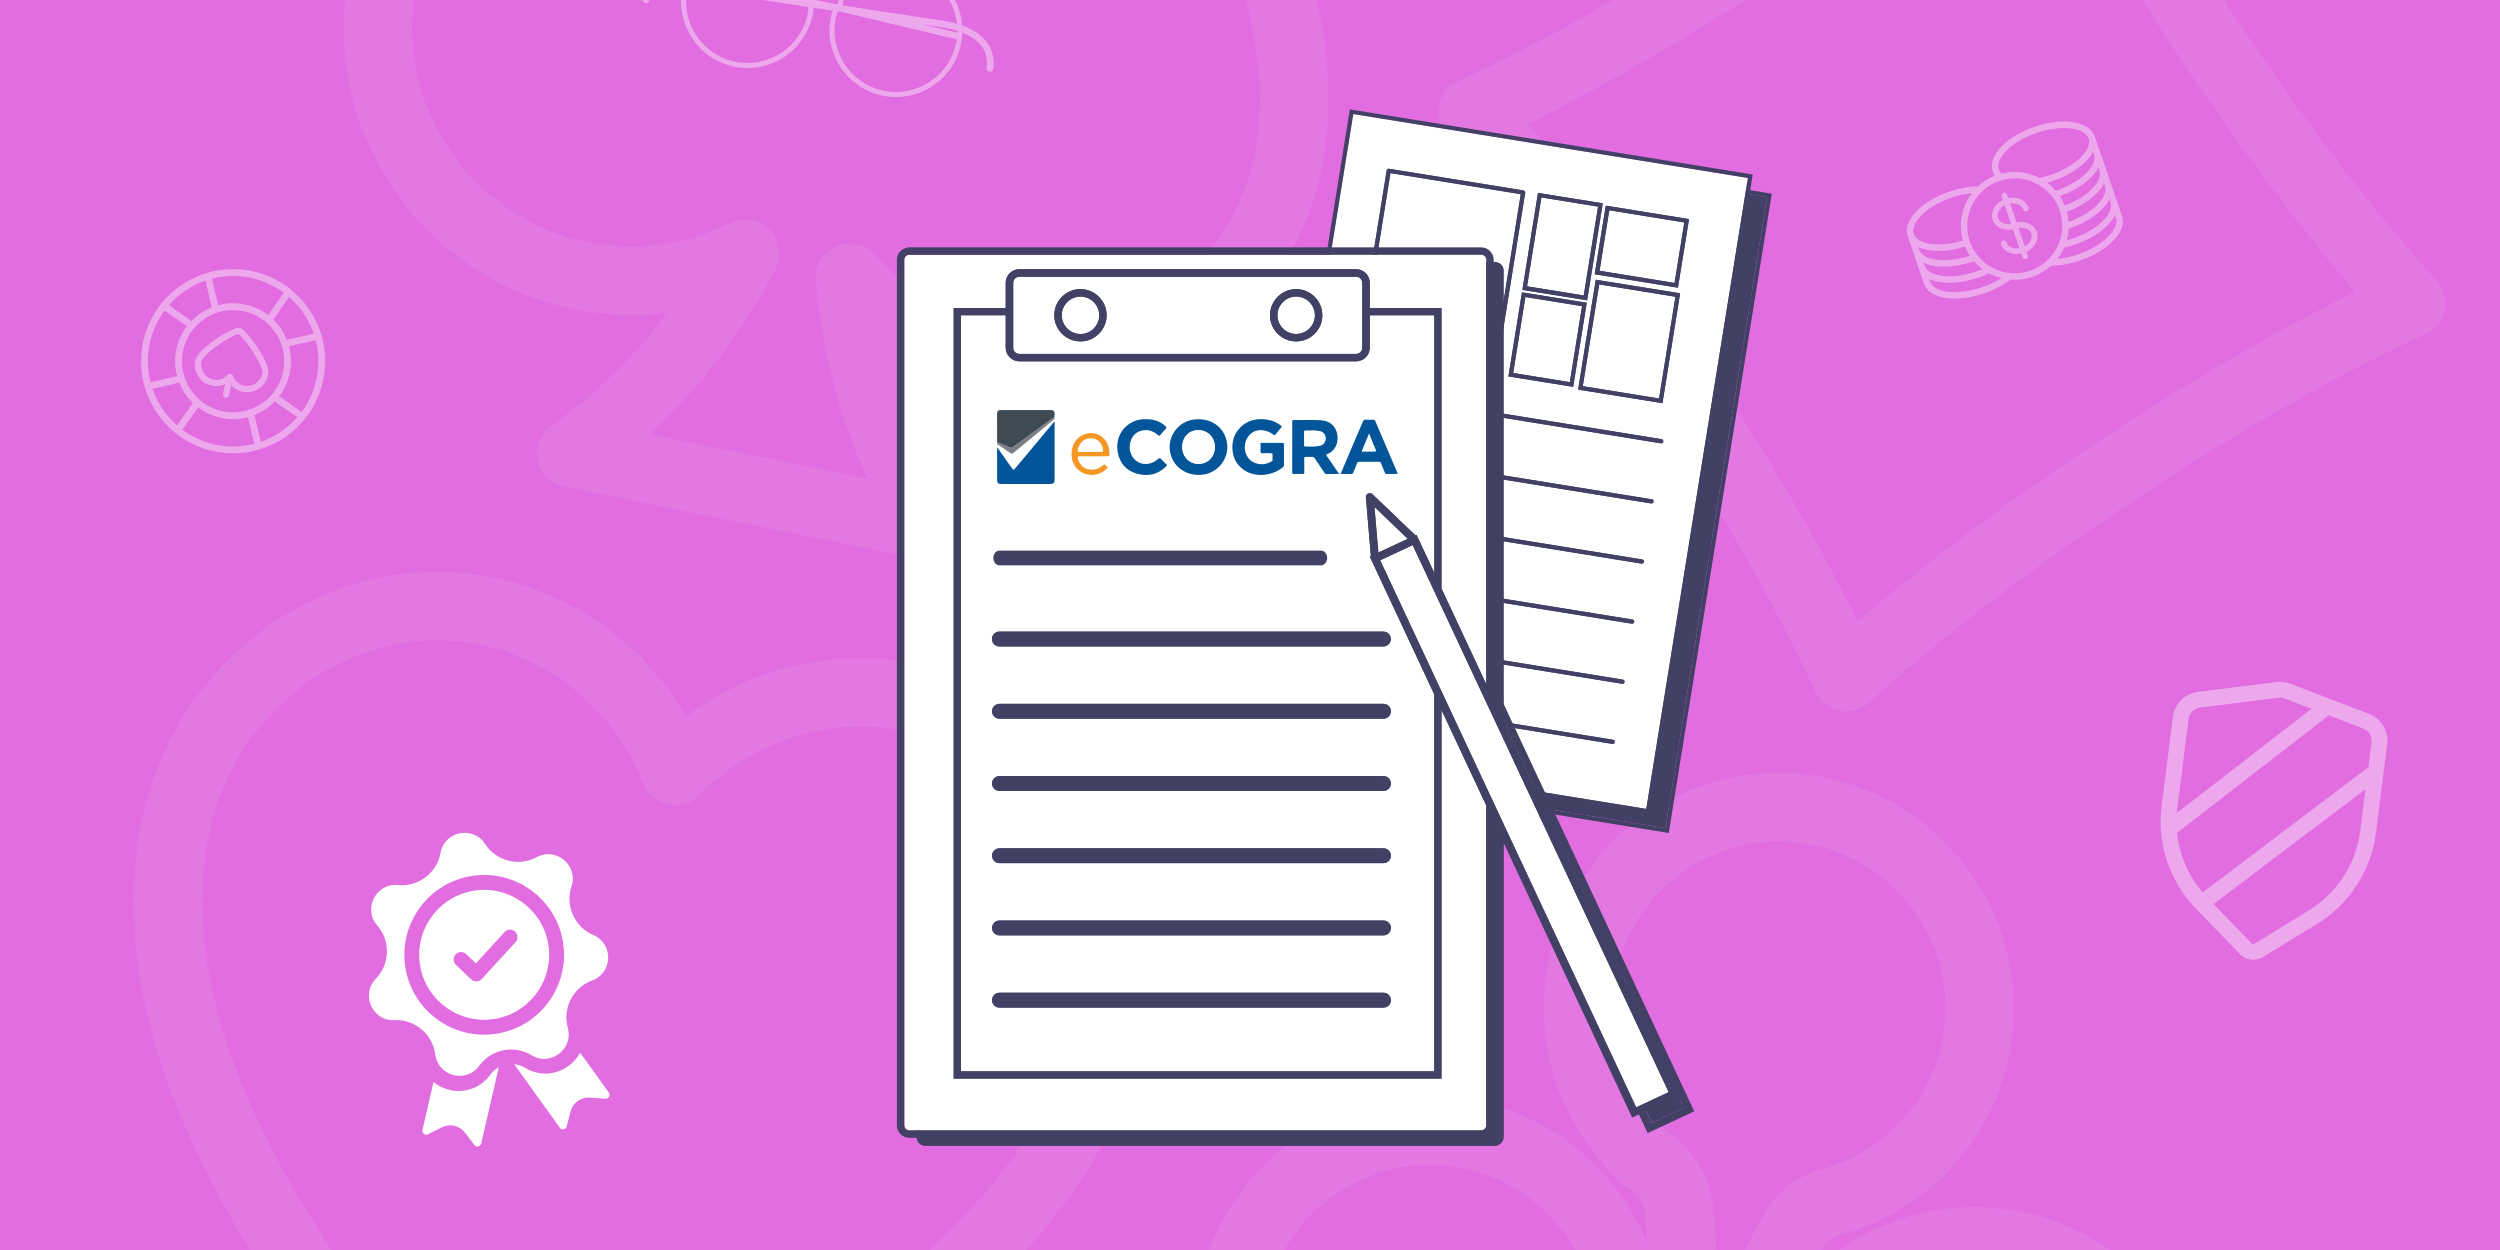 <?xml version="1.0" encoding="UTF-8"?> <svg xmlns="http://www.w3.org/2000/svg" width="800" height="400" viewBox="0 0 800 400" fill="none"><rect x="0" y="0" width="800" height="400" fill="#333333" stroke="none"/><g clip-path="url(#clip0_1206_398)"><rect width="800" height="400" fill="#E16DE1"></rect><path d="M651.192 388.739C625.052 381.856 597.446 389.551 578.663 408.42C580.188 405.339 581.812 402.308 583.531 399.328C584.714 397.277 586.757 395.765 589.285 395.068C618.125 387.106 639.514 362.832 643.778 333.226C649.224 295.416 624.413 258.664 587.294 249.555C567.174 244.616 546.485 247.993 529.029 259.056C511.566 270.125 499.684 287.376 495.571 307.634C489.902 335.552 500.303 363.893 522.713 381.597C524.715 383.179 525.975 385.322 526.26 387.632C526.685 391.069 527 394.518 527.204 397.971C517.266 373.272 494.839 355.413 468.095 351.562C430.283 346.116 393.531 370.929 384.423 408.047C379.488 428.164 382.862 448.857 393.926 466.311C404.994 483.775 422.246 495.657 442.502 499.77C467.571 504.859 493.021 496.974 510.768 479.063C498.859 503.128 480.988 524.146 458.862 539.758C455.292 542.277 453.561 546.678 454.46 550.955C455.36 555.232 458.713 558.565 462.996 559.434L480.138 562.915L557.673 578.658L574.815 582.138C579.097 583.008 583.486 581.247 585.982 577.659C588.477 574.071 588.6 569.345 586.295 565.632C572.01 542.628 563.753 516.303 562.171 489.5C571.527 512.914 591.888 530.101 616.957 535.191C637.213 539.304 657.732 535.091 674.735 523.327C691.73 511.569 702.907 493.832 706.207 473.383C712.299 435.652 688.132 398.471 651.192 388.739ZM517.028 311.992C519.944 297.63 528.369 285.4 540.75 277.553C552.495 270.108 566.313 267.576 579.896 270.334C580.623 270.481 581.349 270.644 582.074 270.822C608.378 277.277 625.961 303.318 622.103 330.106C619.078 351.101 603.91 368.314 583.457 373.961C575.35 376.198 568.64 381.32 564.563 388.383C557.95 399.845 552.581 412.015 548.588 424.589C549.817 411.43 549.617 398.106 547.989 384.944C546.991 376.882 542.835 369.591 536.285 364.416C520.392 351.859 513.013 331.771 517.028 311.992ZM556.424 556.06L490.1 542.594C513.53 520.963 531.161 493.408 540.793 462.979C537.796 494.755 543.285 527.003 556.424 556.06ZM662.277 505.319C650.222 513.659 635.674 516.646 621.314 513.73C601.614 509.731 586.014 495.173 580.603 475.739C578.316 467.519 573.14 460.753 566.031 456.687C563.094 455.008 560.013 453.353 556.872 451.771C555.991 451.329 555.068 451.011 554.125 450.82C551.633 450.314 549.008 450.686 546.719 451.929C544.635 453.062 543.006 454.82 542.028 456.913C541.944 454.604 541.129 452.35 539.651 450.494C537.415 447.685 533.944 446.153 530.363 446.389C526.852 446.622 523.37 446.942 520.011 447.344C511.881 448.316 504.477 452.528 499.163 459.204C486.601 474.99 466.559 482.31 446.859 478.31C432.499 475.395 420.268 466.971 412.42 454.589C404.577 442.216 402.186 427.54 405.689 413.266C412.143 386.962 438.184 369.378 464.973 373.236C485.924 376.255 503.129 391.386 508.802 411.787C511.081 419.988 516.24 426.738 523.328 430.796C526.273 432.482 529.366 434.143 532.522 435.734C535.733 437.351 539.528 437.29 542.682 435.573C544.767 434.438 546.396 432.676 547.373 430.58C547.456 432.891 548.268 435.149 549.745 437.006C551.981 439.819 555.454 441.355 559.038 441.117C562.561 440.885 566.055 440.562 569.424 440.158C577.535 439.187 584.922 434.98 590.222 428.316C603.401 411.745 625.143 404.52 645.612 409.915C671.784 416.809 688.906 443.156 684.59 469.896C682.248 484.405 674.324 496.986 662.277 505.319Z" fill="white" fill-opacity="0.08"></path><path d="M293.601 212.37C267.736 207.118 241 213.371 219.611 229.192C206.086 206.282 183.907 190.097 158.04 184.845C106.743 174.43 56.177 209.45 45.322 262.913C35.94 309.119 52.546 362.654 94.68 422.029C125.4 465.321 158.279 495.185 159.664 496.435C161.147 497.773 162.934 498.654 164.823 499.038C166.711 499.421 168.7 499.307 170.587 498.652C172.349 498.042 214.272 483.366 259.444 455.483C321.398 417.242 357.569 374.423 366.95 328.217C377.806 274.754 344.901 222.786 293.601 212.37ZM169.569 475.66C146.596 453.373 49.371 353.017 66.781 267.27C75.233 225.64 114.218 198.292 153.685 206.305C177.107 211.061 196.626 227.686 205.897 250.778C207.269 254.196 210.269 256.696 213.879 257.429C217.49 258.162 221.226 257.03 223.823 254.418C241.366 236.77 265.823 229.073 289.246 233.829C328.712 241.843 353.944 282.23 345.491 323.86C328.081 409.607 199.412 464.099 169.569 475.66Z" fill="white" fill-opacity="0.08"></path><path d="M463.028 43.384C504.621 88.781 555.276 165.248 580.858 221.251C582.313 224.437 585.205 226.735 588.638 227.432C592.072 228.129 595.63 227.141 598.213 224.775C643.611 183.184 720.077 132.528 776.082 106.947C779.268 105.492 781.564 102.6 782.261 99.166C782.958 95.733 781.97 92.175 779.605 89.591C738.013 44.195 687.356 -32.273 661.776 -88.276C660.321 -91.462 657.429 -93.76 653.995 -94.457C650.562 -95.154 647.004 -94.166 644.42 -91.799C599.023 -50.208 522.556 0.447 466.552 26.029C463.366 27.483 461.07 30.376 460.372 33.809C459.675 37.243 460.662 40.802 463.028 43.384ZM648.192 -65.873C673.971 -13.712 715.7 49.28 753.678 93.362C701.515 119.143 638.523 160.872 594.442 198.848C568.663 146.688 526.933 83.696 488.956 39.613C541.117 13.832 604.109 -27.897 648.192 -65.873Z" fill="white" fill-opacity="0.08"></path><path d="M310.415 -162.78C307.522 -165.279 303.536 -166.089 299.898 -164.916C293.06 -162.711 132.197 -109.762 111.787 -9.241C101.728 40.299 133.989 88.814 183.701 98.907C193.711 100.94 203.768 101.317 213.61 100.072C203.194 113.882 190.66 126.1 176.534 136.116C172.973 138.641 171.253 143.04 172.155 147.31C173.057 151.581 176.411 154.907 180.688 155.775L295.948 179.178C300.225 180.046 304.611 178.291 307.107 174.711C309.605 171.131 309.735 166.409 307.441 162.695C298.406 148.07 291.657 132.045 287.445 115.381C295.784 120.106 304.881 123.511 314.518 125.467C364.23 135.561 412.855 103.469 422.914 53.929C443.325 -46.59 315.852 -158.083 310.415 -162.78ZM318.876 104.01C303.757 100.94 290.379 93.192 280.188 81.607C277.07 78.064 272.034 76.915 267.689 78.759C263.345 80.603 260.67 85.025 261.054 89.729C262.841 111.591 268.479 133.13 277.562 153.102L207.792 138.936C224.167 123.885 237.903 105.977 248.121 86.225C250.3 82.011 249.519 76.874 246.184 73.499C242.85 70.124 237.722 69.281 233.483 71.41C219.327 78.52 203.619 80.609 188.057 77.449C150.178 69.758 125.59 32.824 133.246 -4.883C142.424 -50.088 188.386 -85.31 225.327 -106.897C257.231 -125.541 288.15 -137.5 300.726 -142.028C310.54 -132.953 334.347 -109.883 356.454 -80.273C402.827 -18.157 406.522 24.623 401.456 49.575C393.8 87.28 356.754 111.7 318.876 104.01Z" fill="white" fill-opacity="0.08"></path><g clip-path="url(#clip1_1206_398)"><path d="M565.463 63.092L532.95 265.002L406.621 244.592L439.178 42.638L565.463 63.092Z" fill="#424065"></path><path d="M532.951 265.002L565.465 63.092L439.18 42.637L406.623 244.592L532.951 265.002ZM566.867 62.653L534.003 266.538L533.346 266.451L405.133 245.689L405.22 245.031L438.084 41.145L566.998 61.995L566.867 62.653Z" fill="#424065"></path><path d="M526.817 258.857L559.33 56.947L433.045 36.492L400.488 238.447L526.817 258.857ZM510.648 89.516L537.64 93.861L531.988 129.02L504.995 124.675L510.648 89.516ZM503.418 123.797L482.692 120.461L487.03 93.554L507.756 96.89L503.418 123.797ZM540.488 70.115L536.939 92.062L510.297 87.76L513.847 65.813L540.488 70.115ZM512.883 65.067L507.887 96.1L487.161 92.764L492.157 61.731L512.883 65.067ZM434.623 111.155L443.737 54.533C443.781 54.181 444.131 53.918 444.482 54.006L487.512 60.941C487.687 60.985 487.818 61.073 487.95 61.205C488.038 61.336 488.081 61.512 488.081 61.687L478.967 118.31C478.923 118.617 478.617 118.881 478.31 118.881C478.266 118.881 478.222 118.881 478.222 118.881L435.236 111.945C435.061 111.902 434.93 111.814 434.798 111.682C434.667 111.507 434.623 111.331 434.623 111.155ZM429.014 124.631C429.058 124.28 429.408 124.016 429.759 124.104L531.725 140.564C532.075 140.608 532.338 140.959 532.25 141.31C532.207 141.617 531.9 141.881 531.593 141.881C531.549 141.881 531.505 141.881 531.505 141.881L429.54 125.377C429.189 125.333 428.926 124.982 429.014 124.631ZM425.903 143.856C425.947 143.505 426.297 143.242 426.648 143.329L528.613 159.789C528.964 159.833 529.227 160.184 529.139 160.536C529.095 160.843 528.789 161.106 528.482 161.106C528.438 161.106 528.394 161.106 528.394 161.106L426.429 144.646C426.078 144.558 425.859 144.251 425.903 143.856ZM422.792 163.125C422.836 162.774 423.186 162.511 423.537 162.599L525.502 179.059C525.853 179.103 526.116 179.454 526.028 179.805C525.984 180.112 525.678 180.375 525.371 180.375C525.327 180.375 525.283 180.375 525.283 180.375L423.362 163.872C422.967 163.784 422.748 163.476 422.792 163.125ZM419.681 182.351C419.725 182 420.075 181.736 420.426 181.824L522.391 198.284C522.742 198.328 523.005 198.679 522.917 199.03C522.873 199.338 522.567 199.601 522.26 199.601C522.216 199.601 522.172 199.601 522.172 199.601L420.25 183.097C419.9 183.053 419.637 182.702 419.681 182.351ZM416.613 201.576C416.657 201.225 417.008 200.962 417.358 201.049L519.324 217.509C519.675 217.553 519.937 217.904 519.85 218.256C519.806 218.563 519.499 218.826 519.193 218.826C519.149 218.826 519.105 218.826 519.105 218.826L417.139 202.322C416.789 202.278 416.526 201.927 416.613 201.576ZM414.247 220.275L516.213 236.735C516.563 236.779 516.826 237.13 516.739 237.481C516.695 237.788 516.388 238.052 516.081 238.052C516.038 238.052 515.994 238.052 515.994 238.052L414.028 221.548C413.678 221.504 413.415 221.153 413.502 220.801C413.546 220.45 413.897 220.187 414.247 220.275Z" fill="white"></path><path d="M527.914 260.393L560.778 56.508L560.865 55.849L431.951 35L399.088 238.886L399 239.544L527.257 260.262L527.914 260.393ZM559.332 56.947L526.818 258.857L400.49 238.447L433.047 36.492L559.332 56.947Z" fill="#424065"></path><path d="M429.543 125.377L531.508 141.837C531.552 141.837 531.596 141.837 531.596 141.837C531.903 141.837 532.209 141.617 532.253 141.266C532.297 140.915 532.078 140.564 531.727 140.52L429.762 124.104C429.411 124.06 429.061 124.28 429.017 124.631C428.929 124.982 429.192 125.333 429.543 125.377Z" fill="#424065"></path><path d="M426.43 144.646L528.395 161.106C528.439 161.106 528.483 161.106 528.483 161.106C528.79 161.106 529.096 160.887 529.14 160.536C529.184 160.184 528.965 159.833 528.614 159.789L426.649 143.329C426.298 143.285 425.948 143.505 425.904 143.856C425.86 144.251 426.079 144.558 426.43 144.646Z" fill="#424065"></path><path d="M423.364 163.871L525.33 180.332C525.374 180.332 525.417 180.332 525.417 180.332C525.724 180.332 526.031 180.112 526.075 179.761C526.119 179.41 525.899 179.059 525.549 179.015L423.54 162.555C423.189 162.511 422.838 162.73 422.795 163.081C422.751 163.476 422.97 163.784 423.364 163.871Z" fill="#424065"></path><path d="M420.254 183.097L522.219 199.557C522.263 199.557 522.307 199.557 522.307 199.557C522.614 199.557 522.92 199.337 522.964 198.986C523.008 198.635 522.789 198.284 522.438 198.24L420.473 181.78C420.122 181.736 419.772 181.956 419.728 182.307C419.64 182.702 419.903 183.053 420.254 183.097Z" fill="#424065"></path><path d="M417.14 202.322L519.106 218.782C519.15 218.782 519.194 218.782 519.194 218.782C519.5 218.782 519.807 218.563 519.851 218.212C519.895 217.86 519.676 217.509 519.325 217.465L417.36 201.005C417.009 200.961 416.658 201.181 416.615 201.532C416.527 201.927 416.79 202.278 417.14 202.322Z" fill="#424065"></path><path d="M414.031 221.548L515.997 238.051C516.041 238.051 516.085 238.051 516.085 238.051C516.391 238.051 516.698 237.832 516.742 237.481C516.786 237.13 516.567 236.779 516.216 236.735L414.25 220.275C413.9 220.231 413.549 220.45 413.506 220.801C413.462 221.152 413.681 221.504 414.031 221.548Z" fill="#424065"></path><path d="M444.957 55.418L436.043 110.753L477.743 117.493L486.657 62.159L444.957 55.418Z" fill="white"></path><path d="M435.195 111.945L478.181 118.88C478.225 118.88 478.269 118.88 478.269 118.88C478.576 118.88 478.882 118.661 478.926 118.31L488.041 61.687C488.084 61.512 488.041 61.336 487.909 61.204C487.821 61.073 487.646 60.985 487.471 60.941L444.485 54.006C444.134 53.962 443.784 54.181 443.74 54.532L434.626 111.155C434.582 111.331 434.626 111.506 434.757 111.638C434.845 111.814 435.02 111.901 435.195 111.945ZM486.638 62.126L477.743 117.476L436.028 110.716L444.923 55.367L486.638 62.126Z" fill="#424065"></path><path d="M493.243 63.197L488.664 91.622L506.789 94.552L511.368 66.126L493.243 63.197Z" fill="white"></path><path d="M507.89 96.1L512.886 65.067L492.159 61.731L487.164 92.764L507.89 96.1ZM511.396 66.121L506.795 94.564L488.654 91.623L493.255 63.18L511.396 66.121Z" fill="#424065"></path><path d="M488.119 95.047L484.203 119.356L502.328 122.285L506.244 97.976L488.119 95.047Z" fill="white"></path><path d="M482.691 120.461L503.418 123.797L507.756 96.89L487.029 93.554L482.691 120.461ZM506.266 97.987L502.366 122.304L484.225 119.363L488.125 95.046L506.266 97.987Z" fill="#424065"></path><path d="M514.944 67.277L511.824 86.647L535.832 90.527L538.952 71.158L514.944 67.277Z" fill="white"></path><path d="M536.942 92.062L540.492 70.115L513.85 65.813L510.301 87.76L536.942 92.062ZM539.002 71.212L535.891 90.569L511.878 86.663L514.989 67.306L539.002 71.212Z" fill="#424065"></path><path d="M511.738 91.025L506.496 123.567L530.893 127.51L536.136 94.968L511.738 91.025Z" fill="white"></path><path d="M537.641 93.861L510.649 89.516L504.996 124.675L531.988 129.02L537.641 93.861ZM506.486 123.577L511.744 91.008L536.151 94.959L530.893 127.528L506.486 123.577Z" fill="#424065"></path></g><g clip-path="url(#clip2_1206_398)"><path d="M446.043 181.783L455.449 177.387L444.801 167.177L446.043 181.783Z" fill="white"></path><path d="M457.039 179.379L446.621 184.243L528.557 359.3L538.974 354.435L457.039 179.379Z" fill="#424065"></path><path d="M480.545 223.862L466.241 193.269L463.934 188.306L458.752 177.21L458.22 176.075L457.865 176.252L458.468 176.855C458.965 177.316 458.965 178.131 458.504 178.592C458.042 179.088 457.226 179.088 456.765 178.628L455.451 177.387L446.046 181.783L446.188 183.555C446.259 184.229 445.726 184.831 445.052 184.902C445.017 184.902 444.981 184.902 444.946 184.902C444.307 184.902 443.774 184.406 443.703 183.768L443.632 182.917L443.277 183.059L463.899 227.124L466.206 232.087L480.51 262.645L482.888 267.75L526.722 361.446L527.254 362.58L542.161 355.632L482.888 228.967L480.545 223.862ZM457.013 179.408L538.931 354.462L528.532 359.318L446.614 184.264L457.013 179.408Z" fill="#424065"></path><path d="M442.744 162.888C442.283 163.1 441.999 163.597 442.034 164.128L443.631 182.917L443.702 183.768C443.773 184.406 444.306 184.902 444.945 184.902C444.98 184.902 445.016 184.902 445.051 184.902C445.726 184.832 446.258 184.229 446.187 183.555L446.045 181.783L444.803 167.177L455.451 177.387L456.764 178.628C457.261 179.089 458.042 179.089 458.503 178.592C458.964 178.096 458.964 177.316 458.468 176.855L457.864 176.253L444.128 163.1C443.773 162.746 443.206 162.675 442.744 162.888Z" fill="#424065"></path><path d="M481.182 363.856C481.182 365.416 479.904 366.692 478.342 366.692H296.121C294.559 366.692 293.281 365.416 293.281 363.856V86.634C293.281 85.074 294.559 83.798 296.121 83.798H478.378C479.939 83.798 481.217 85.074 481.217 86.634V363.856H481.182Z" fill="#424065"></path><path d="M473.978 81.529H291.012C290.124 81.529 289.379 82.238 289.379 83.16V360.099C289.379 360.985 290.089 361.729 291.012 361.729H473.978C474.866 361.729 475.611 361.02 475.611 360.099V257.718L461.272 227.159V345.174H305.173V98.581H321.82V90.534C321.82 88.123 323.772 86.138 326.221 86.138H433.942C436.356 86.138 438.343 88.087 438.343 90.534V98.581H461.272V188.341L475.576 218.899V83.16C475.576 82.273 474.866 81.529 473.978 81.529Z" fill="white"></path><path d="M475.575 257.718V360.099C475.575 360.985 474.865 361.729 473.942 361.729H291.011C290.123 361.729 289.378 361.02 289.378 360.099V83.16C289.378 82.273 290.088 81.529 291.011 81.529H473.978C474.865 81.529 475.61 82.238 475.61 83.16V218.899L477.988 224.004V83.16C477.988 80.962 476.178 79.154 473.978 79.154H291.011C288.81 79.154 287 80.962 287 83.16V360.099C287 362.296 288.81 364.104 291.011 364.104H473.978C476.178 364.104 477.988 362.296 477.988 360.099V262.822L475.575 257.718Z" fill="#424065"></path><path d="M354.826 160.335L344.071 145.269L339.848 153.174L352.199 163.632L354.826 160.335Z" fill="white"></path><path d="M441.074 176.82L450.48 172.424L439.832 162.214L441.074 176.82Z" fill="white"></path><path d="M438.308 100.885V111.237C438.308 113.647 436.356 115.632 433.907 115.632H326.221C323.807 115.632 321.82 113.683 321.82 111.237V100.885H307.48V342.834H458.965V222.161L438.343 178.096L438.698 177.954L437.101 159.166C437.066 158.634 437.35 158.173 437.811 157.925C438.272 157.712 438.84 157.783 439.195 158.137L452.931 171.29L453.286 171.112L453.818 172.247L459 183.343V100.885H438.308ZM442.709 322.45H319.832C318.519 322.45 317.454 321.387 317.454 320.075C317.454 318.763 318.519 317.7 319.832 317.7H442.709C444.022 317.7 445.087 318.763 445.087 320.075C445.087 321.387 444.022 322.45 442.709 322.45ZM442.709 299.337H319.832C318.519 299.337 317.454 298.273 317.454 296.961C317.454 295.65 318.519 294.586 319.832 294.586H442.709C444.022 294.586 445.087 295.65 445.087 296.961C445.087 298.273 444.022 299.337 442.709 299.337ZM442.709 276.223H319.832C318.519 276.223 317.454 275.159 317.454 273.848C317.454 272.536 318.519 271.473 319.832 271.473H442.709C444.022 271.473 445.087 272.536 445.087 273.848C445.087 275.159 444.022 276.223 442.709 276.223ZM442.709 253.109H319.832C318.519 253.109 317.454 252.046 317.454 250.734C317.454 249.422 318.519 248.359 319.832 248.359H442.709C444.022 248.359 445.087 249.422 445.087 250.734C445.087 252.046 444.022 253.109 442.709 253.109ZM442.709 229.995H319.832C318.519 229.995 317.454 228.932 317.454 227.62C317.454 226.309 318.519 225.245 319.832 225.245H442.709C444.022 225.245 445.087 226.309 445.087 227.62C445.087 228.932 444.022 229.995 442.709 229.995ZM442.709 202.096C444.022 202.096 445.087 203.16 445.087 204.471C445.087 205.783 444.022 206.846 442.709 206.846H319.832C318.519 206.846 317.454 205.783 317.454 204.471C317.454 203.16 318.519 202.096 319.832 202.096H442.709Z" fill="white"></path><path d="M438.309 98.581V100.885H458.966V183.343L461.273 188.306V98.581H438.309Z" fill="#424065"></path><path d="M307.479 342.834V100.885H321.818V98.581H305.172V345.138H461.27V227.159L458.963 222.161V342.834H307.479Z" fill="#424065"></path><path d="M324.195 111.272C324.195 112.371 325.083 113.257 326.183 113.257H433.94C435.04 113.257 435.928 112.371 435.928 111.272V90.533C435.928 89.434 435.04 88.548 433.94 88.548H326.218C325.118 88.548 324.231 89.434 324.231 90.533V111.272H324.195ZM414.774 92.519C419.388 92.519 423.15 96.276 423.15 100.885C423.15 105.493 419.388 109.251 414.774 109.251C410.16 109.251 406.397 105.493 406.397 100.885C406.397 96.276 410.16 92.519 414.774 92.519ZM345.74 92.519C350.354 92.519 354.116 96.276 354.116 100.885C354.116 105.493 350.354 109.251 345.74 109.251C341.126 109.251 337.363 105.493 337.363 100.885C337.363 96.276 341.126 92.519 345.74 92.519Z" fill="white"></path><path d="M321.82 100.885V111.236C321.82 113.647 323.772 115.632 326.221 115.632H433.943C436.356 115.632 438.344 113.682 438.344 111.236V100.885V98.581V90.533C438.344 88.123 436.392 86.138 433.943 86.138H326.221C323.808 86.138 321.82 88.087 321.82 90.533V98.581V100.885ZM326.221 88.548H433.943C435.043 88.548 435.931 89.434 435.931 90.533V111.272C435.931 112.371 435.043 113.257 433.943 113.257H326.221C325.121 113.257 324.234 112.371 324.234 111.272V90.533C324.198 89.434 325.121 88.548 326.221 88.548Z" fill="#424065"></path><path d="M339.777 100.885C339.777 104.182 342.475 106.876 345.776 106.876C349.077 106.876 351.774 104.182 351.774 100.885C351.774 97.588 349.077 94.894 345.776 94.894C342.439 94.929 339.777 97.588 339.777 100.885Z" fill="white"></path><path d="M337.363 100.885C337.363 105.493 341.126 109.251 345.74 109.251C350.354 109.251 354.116 105.493 354.116 100.885C354.116 96.276 350.354 92.519 345.74 92.519C341.126 92.519 337.363 96.276 337.363 100.885ZM345.74 94.929C349.041 94.929 351.738 97.623 351.738 100.92C351.738 104.217 349.041 106.911 345.74 106.911C342.439 106.911 339.741 104.217 339.741 100.92C339.741 97.623 342.439 94.929 345.74 94.929Z" fill="#424065"></path><path d="M408.777 100.885C408.777 104.182 411.475 106.876 414.776 106.876C418.077 106.876 420.774 104.182 420.774 100.885C420.774 97.588 418.077 94.894 414.776 94.894C411.475 94.894 408.777 97.588 408.777 100.885Z" fill="white"></path><path d="M406.398 100.885C406.398 105.493 410.161 109.251 414.775 109.251C419.389 109.251 423.151 105.493 423.151 100.885C423.151 96.276 419.389 92.519 414.775 92.519C410.161 92.519 406.398 96.276 406.398 100.885ZM420.773 100.885C420.773 104.182 418.076 106.876 414.775 106.876C411.474 106.876 408.776 104.182 408.776 100.885C408.776 97.588 411.474 94.894 414.775 94.894C418.076 94.894 420.773 97.588 420.773 100.885Z" fill="#424065"></path><path d="M317.418 204.507C317.418 205.818 318.483 206.882 319.796 206.882H442.673C443.986 206.882 445.051 205.818 445.051 204.507C445.051 203.195 443.986 202.131 442.673 202.131H319.831C318.518 202.096 317.418 203.195 317.418 204.507Z" fill="#424065"></path><path d="M442.708 225.209H319.831C318.518 225.209 317.453 226.273 317.453 227.585C317.453 228.896 318.518 229.96 319.831 229.96H442.708C444.021 229.96 445.086 228.896 445.086 227.585C445.086 226.273 444.021 225.209 442.708 225.209Z" fill="#424065"></path><path d="M422.713 176.183H319.854C318.755 176.183 317.863 177.243 317.863 178.55C317.863 179.857 318.755 180.916 319.854 180.916H422.713C423.813 180.916 424.704 179.857 424.704 178.55C424.704 177.243 423.813 176.183 422.713 176.183Z" fill="#424065"></path><path d="M442.708 248.323H319.831C318.518 248.323 317.453 249.387 317.453 250.698C317.453 252.01 318.518 253.074 319.831 253.074H442.708C444.021 253.074 445.086 252.01 445.086 250.698C445.086 249.387 444.021 248.323 442.708 248.323Z" fill="#424065"></path><path d="M442.708 271.437H319.831C318.518 271.437 317.453 272.501 317.453 273.812C317.453 275.124 318.518 276.187 319.831 276.187H442.708C444.021 276.187 445.086 275.124 445.086 273.812C445.086 272.501 444.021 271.437 442.708 271.437Z" fill="#424065"></path><path d="M442.708 294.551H319.831C318.518 294.551 317.453 295.614 317.453 296.926C317.453 298.237 318.518 299.301 319.831 299.301H442.708C444.021 299.301 445.086 298.237 445.086 296.926C445.086 295.614 444.021 294.551 442.708 294.551Z" fill="#424065"></path><path d="M442.708 317.664H319.831C318.518 317.664 317.453 318.728 317.453 320.039C317.453 321.351 318.518 322.415 319.831 322.415H442.708C444.021 322.415 445.086 321.351 445.086 320.039C445.086 318.728 444.021 317.664 442.708 317.664Z" fill="#424065"></path><path d="M452.07 174.416L441.652 179.28L523.588 354.337L534.006 349.472L452.07 174.416Z" fill="white"></path><path d="M337.433 133.585C337.447 133.137 337.489 132.703 337.461 132.255C337.433 131.596 337.039 131.218 336.407 131.218C330.954 131.218 325.515 131.218 320.063 131.218C319.416 131.218 319.065 131.568 319.065 132.198C319.065 135.321 319.079 138.444 319.079 141.567C318.98 141.945 319.149 142.155 319.458 142.351C320.737 143.191 322.03 144.031 323.267 144.942C323.716 145.264 323.983 145.18 324.349 144.872C328.621 141.357 332.893 137.828 337.18 134.299C337.433 134.089 337.517 133.879 337.433 133.585ZM407.179 147.434C405.226 148.722 403.16 148.905 401.094 147.868C398.719 146.692 397.736 143.681 398.691 141.049C399.31 139.312 401.066 137.45 403.736 137.618C405.184 137.702 406.407 138.206 407.517 139.074C407.756 139.27 407.896 139.34 408.121 139.06C408.824 138.192 409.54 137.338 410.257 136.47C408.191 134.621 405.774 134.033 403.104 134.117C400.729 134.201 398.677 135.013 397.005 136.652C395.051 138.57 394.236 140.951 394.391 143.681C394.531 146.118 395.445 148.204 397.314 149.801C400.982 152.952 406.884 152.475 410.552 149.479C410.763 149.297 410.875 149.115 410.875 148.835C410.861 146.622 410.861 144.395 410.875 142.183C410.875 141.833 410.805 141.693 410.412 141.693C408.205 141.707 406.013 141.707 403.807 141.693C403.469 141.693 403.357 141.805 403.371 142.127C403.385 142.827 403.413 143.527 403.371 144.227C403.329 144.816 403.469 145.026 404.116 145.012C405.142 144.984 406.168 144.9 407.193 145.082C407.179 145.88 407.179 146.664 407.179 147.434ZM319.205 143.303C319.163 143.317 319.107 143.331 319.065 143.345C319.065 143.597 319.065 143.835 319.065 144.087C319.065 147.238 319.065 150.389 319.065 153.526C319.065 154.576 319.374 154.884 320.442 154.884C325.614 154.884 330.785 154.884 335.957 154.884C337.137 154.884 337.461 154.576 337.461 153.414C337.461 147.518 337.461 141.609 337.461 135.713C337.461 135.475 337.461 135.223 337.461 134.971C337.236 134.999 337.18 135.139 337.095 135.251C332.992 140.152 328.874 145.04 324.784 149.955C324.405 150.417 324.236 150.445 323.871 149.927C322.339 147.7 320.765 145.502 319.205 143.303ZM383.499 134.145C382.965 134.187 382.361 134.173 381.757 134.285C376.136 135.223 372.805 141.105 374.913 146.37C376.22 149.661 379.536 152.097 383.907 151.985C389.683 151.845 393.885 146.482 392.48 140.881C391.454 136.764 387.983 134.145 383.499 134.145ZM428.527 151.663C427.163 149.675 425.884 147.812 424.592 145.964C424.339 145.6 424.353 145.446 424.788 145.292C425.308 145.096 425.772 144.76 426.208 144.409C428.049 142.855 428.386 140.18 427.683 138.052C426.84 135.531 424.76 134.593 422.512 134.467C419.659 134.313 416.806 134.425 413.953 134.411C413.616 134.411 413.503 134.509 413.518 134.845C413.546 135.433 413.518 136.007 413.518 136.596C413.518 141.399 413.532 146.202 413.503 151.005C413.503 151.523 413.616 151.691 414.15 151.663C415.035 151.621 415.935 151.621 416.82 151.663C417.27 151.677 417.368 151.537 417.368 151.117C417.34 149.689 417.396 148.274 417.34 146.846C417.326 146.272 417.523 146.132 418.043 146.174C418.605 146.216 419.167 146.216 419.729 146.174C420.207 146.146 420.488 146.3 420.755 146.706C421.739 148.232 422.765 149.731 423.791 151.229C423.931 151.439 424.029 151.663 424.353 151.663C425.688 151.649 427.051 151.663 428.527 151.663ZM447.26 151.663C447.246 151.523 447.246 151.425 447.203 151.341C444.828 145.782 442.439 140.236 440.078 134.663C439.938 134.341 439.755 134.271 439.446 134.271C438.645 134.285 437.858 134.313 437.057 134.257C436.523 134.215 436.298 134.439 436.101 134.901C434.584 138.5 433.024 142.099 431.492 145.698C430.663 147.658 429.833 149.619 428.976 151.635C430.143 151.635 431.239 151.607 432.335 151.649C432.757 151.663 432.939 151.509 433.08 151.131C433.445 150.151 433.881 149.213 434.246 148.232C434.387 147.868 434.541 147.728 434.949 147.728C437.057 147.742 439.165 147.742 441.273 147.728C441.624 147.728 441.807 147.826 441.933 148.176C442.313 149.199 442.749 150.193 443.156 151.201C443.254 151.425 443.311 151.649 443.662 151.635C444.857 151.649 446.051 151.663 447.26 151.663ZM366.664 134.145C365.848 134.131 365.033 134.187 364.232 134.383C359.567 135.587 356.812 139.9 357.697 144.718C358.33 148.218 360.368 150.599 363.783 151.565C367.324 152.573 370.57 151.915 373.241 149.185C373.479 148.933 373.479 148.793 373.241 148.568C372.678 148.036 372.116 147.504 371.61 146.93C371.231 146.496 371.006 146.496 370.57 146.888C368.673 148.582 366.2 148.947 364.232 147.882C362.124 146.734 361.042 144.129 361.703 141.553C362.195 139.648 363.347 138.29 365.328 137.8C367.324 137.31 369.053 137.94 370.57 139.228C370.894 139.508 371.062 139.522 371.329 139.186C371.877 138.5 372.468 137.814 373.072 137.184C373.381 136.862 373.339 136.708 373.016 136.414C371.203 134.775 369.067 134.089 366.664 134.145ZM349.968 146.02C351.444 146.02 352.919 145.992 354.395 146.034C354.943 146.048 355.07 145.852 355.041 145.348C355.013 144.62 354.915 143.919 354.76 143.219C353.973 139.62 350.067 137.59 346.708 139.116C344.122 140.292 342.984 142.421 342.899 145.18C342.815 147.994 344.206 150.305 346.637 151.425C349.013 152.517 351.964 152.013 353.931 150.207C354.592 149.591 354.578 149.619 353.917 148.989C353.524 148.61 353.214 148.526 352.835 148.989C352.723 149.129 352.568 149.241 352.413 149.353C350.137 150.977 346.047 150.823 344.951 146.832C344.768 146.188 344.867 146.048 345.541 146.048C347.017 146.02 348.493 146.02 349.968 146.02Z" fill="#FEFEFE"></path><path d="M319.205 143.303C320.765 145.501 322.353 147.7 323.884 149.912C324.236 150.431 324.404 150.403 324.798 149.94C328.887 145.025 332.991 140.138 337.109 135.237C337.193 135.139 337.235 134.985 337.474 134.957C337.474 135.209 337.474 135.447 337.474 135.699C337.474 141.594 337.474 147.504 337.474 153.399C337.474 154.562 337.151 154.87 335.97 154.87C330.799 154.87 325.627 154.87 320.455 154.87C319.387 154.87 319.078 154.562 319.078 153.511C319.078 150.361 319.078 147.21 319.078 144.073C319.078 143.821 319.078 143.583 319.078 143.331C319.106 143.331 319.148 143.317 319.205 143.303Z" fill="#035599"></path><path d="M383.499 134.145C387.982 134.159 391.453 136.777 392.479 140.866C393.87 146.468 389.682 151.831 383.906 151.971C379.536 152.083 376.219 149.646 374.912 146.355C372.818 141.09 376.149 135.223 381.756 134.271C382.361 134.173 382.965 134.187 383.499 134.145ZM378.313 142.995C378.299 146.061 380.534 148.428 383.457 148.442C386.492 148.456 388.755 146.173 388.755 143.079C388.755 139.998 386.492 137.659 383.499 137.645C380.491 137.645 378.327 139.872 378.313 142.995Z" fill="#035599"></path><path d="M428.531 151.664C427.055 151.664 425.706 151.65 424.357 151.678C424.02 151.678 423.921 151.454 423.795 151.244C422.783 149.732 421.757 148.247 420.759 146.721C420.492 146.315 420.211 146.161 419.733 146.189C419.171 146.231 418.609 146.231 418.047 146.189C417.513 146.147 417.316 146.287 417.344 146.861C417.387 148.275 417.344 149.704 417.372 151.132C417.387 151.552 417.274 151.706 416.824 151.678C415.939 151.636 415.04 151.636 414.154 151.678C413.62 151.706 413.508 151.524 413.508 151.02C413.522 146.217 413.522 141.414 413.522 136.611C413.522 136.022 413.536 135.448 413.522 134.86C413.508 134.524 413.634 134.426 413.958 134.426C416.81 134.44 419.677 134.328 422.516 134.482C424.751 134.608 426.844 135.546 427.688 138.067C428.404 140.195 428.053 142.87 426.212 144.41C425.776 144.774 425.327 145.097 424.793 145.293C424.371 145.447 424.343 145.601 424.596 145.965C425.889 147.813 427.168 149.676 428.531 151.664ZM417.344 140.321C417.344 140.994 417.358 141.68 417.344 142.352C417.344 142.66 417.415 142.828 417.766 142.814C419.185 142.758 420.619 142.926 422.038 142.702C423.317 142.506 424.146 141.568 424.174 140.335C424.188 139.075 423.415 138.165 422.094 137.927C420.633 137.675 419.157 137.871 417.682 137.815C417.316 137.801 417.344 138.039 417.344 138.277C417.344 138.963 417.344 139.649 417.344 140.321Z" fill="#035599"></path><path d="M407.18 145.11C406.154 144.928 405.129 145.012 404.103 145.04C403.456 145.054 403.302 144.844 403.358 144.256C403.414 143.556 403.386 142.856 403.358 142.155C403.344 141.819 403.456 141.721 403.794 141.721C406 141.735 408.192 141.735 410.399 141.721C410.792 141.721 410.862 141.861 410.862 142.211C410.848 144.424 410.848 146.65 410.862 148.863C410.862 149.157 410.764 149.339 410.539 149.507C406.871 152.504 400.969 152.98 397.301 149.829C395.432 148.233 394.518 146.146 394.378 143.71C394.223 140.993 395.038 138.613 396.992 136.68C398.678 135.028 400.716 134.215 403.091 134.145C405.761 134.061 408.178 134.65 410.244 136.498C409.527 137.366 408.797 138.206 408.108 139.089C407.883 139.369 407.757 139.299 407.504 139.103C406.393 138.234 405.171 137.744 403.723 137.646C401.053 137.478 399.296 139.341 398.678 141.077C397.737 143.696 398.706 146.706 401.081 147.897C403.147 148.919 405.227 148.751 407.166 147.463C407.18 147.477 407.209 147.491 407.223 147.491C407.237 147.491 407.265 147.463 407.265 147.449C407.251 146.65 407.447 145.866 407.18 145.11Z" fill="#035599"></path><path d="M319.08 141.567C319.066 138.458 319.066 135.335 319.066 132.213C319.066 131.582 319.432 131.232 320.064 131.232C325.517 131.218 330.956 131.218 336.408 131.218C337.041 131.218 337.434 131.596 337.462 132.255C337.49 132.689 337.448 133.137 337.434 133.585C337.139 133.557 336.956 133.767 336.76 133.907C335.959 134.481 335.172 135.055 334.385 135.643C330.97 138.122 327.569 140.615 324.168 143.107C323.802 143.373 323.521 143.387 323.086 143.205C321.765 142.617 320.416 142.113 319.08 141.567Z" fill="#3E4B55"></path><path d="M447.26 151.663C446.051 151.663 444.857 151.649 443.662 151.677C443.311 151.691 443.241 151.467 443.156 151.243C442.735 150.235 442.313 149.241 441.934 148.218C441.807 147.868 441.625 147.77 441.273 147.77C439.165 147.784 437.057 147.784 434.949 147.77C434.556 147.77 434.387 147.91 434.247 148.274C433.881 149.255 433.446 150.193 433.08 151.173C432.94 151.551 432.757 151.705 432.335 151.691C431.239 151.663 430.143 151.677 428.977 151.677C429.834 149.647 430.663 147.686 431.492 145.74C433.024 142.141 434.584 138.556 436.102 134.943C436.298 134.481 436.523 134.257 437.057 134.299C437.844 134.355 438.645 134.327 439.446 134.313C439.756 134.313 439.952 134.383 440.079 134.705C442.44 140.264 444.829 145.824 447.204 151.383C447.246 151.425 447.246 151.523 447.26 151.663ZM438.097 138.85C437.296 140.811 436.565 142.589 435.806 144.437C437.254 144.437 438.575 144.437 439.91 144.437C440.233 144.437 440.388 144.423 440.219 144.017C439.531 142.365 438.856 140.698 438.097 138.85Z" fill="#035599"></path><path d="M366.664 134.145C369.068 134.089 371.204 134.775 373.002 136.414C373.312 136.694 373.354 136.862 373.059 137.184C372.44 137.828 371.864 138.5 371.316 139.186C371.049 139.523 370.88 139.509 370.557 139.228C369.039 137.926 367.325 137.296 365.315 137.8C363.334 138.29 362.181 139.663 361.689 141.553C361.029 144.13 362.111 146.734 364.219 147.883C366.187 148.947 368.66 148.583 370.557 146.888C370.993 146.496 371.232 146.51 371.597 146.93C372.103 147.504 372.665 148.037 373.227 148.569C373.466 148.793 373.466 148.947 373.227 149.185C370.557 151.902 367.311 152.56 363.769 151.565C360.354 150.599 358.317 148.219 357.684 144.718C356.799 139.901 359.553 135.588 364.233 134.383C365.034 134.187 365.849 134.131 366.664 134.145Z" fill="#035599"></path><path d="M349.974 146.021C348.498 146.021 347.023 146.021 345.547 146.021C344.872 146.021 344.788 146.161 344.957 146.805C346.053 150.796 350.142 150.95 352.419 149.326C352.574 149.214 352.728 149.102 352.841 148.962C353.206 148.5 353.515 148.57 353.923 148.962C354.583 149.592 354.597 149.578 353.937 150.18C351.969 152.001 349.018 152.491 346.643 151.399C344.212 150.292 342.835 147.968 342.905 145.153C342.975 142.38 344.128 140.266 346.713 139.09C350.072 137.563 353.979 139.594 354.766 143.193C354.921 143.893 355.019 144.607 355.047 145.321C355.061 145.825 354.949 146.021 354.401 146.007C352.925 145.993 351.449 146.021 349.974 146.021ZM349.004 144.565C349.96 144.565 350.915 144.565 351.885 144.565C353.122 144.565 353.122 144.565 352.827 143.389C352.307 141.246 350.733 140.126 348.498 140.322C346.699 140.476 345.294 142.1 344.929 144.005C344.858 144.397 344.957 144.593 345.42 144.579C346.615 144.551 347.81 144.565 349.004 144.565Z" fill="#F59725"></path><path d="M319.083 141.568C320.418 142.1 321.767 142.618 323.088 143.192C323.51 143.374 323.805 143.36 324.17 143.094C327.571 140.602 330.972 138.109 334.387 135.63C335.174 135.056 335.961 134.468 336.762 133.894C336.959 133.754 337.155 133.544 337.436 133.572C337.535 133.88 337.436 134.076 337.183 134.286C332.897 137.829 328.625 141.358 324.353 144.887C323.987 145.195 323.72 145.279 323.271 144.957C322.034 144.046 320.741 143.206 319.462 142.366C319.153 142.156 318.984 141.946 319.083 141.568Z" fill="#7B7E87"></path><path d="M407.18 145.11C407.447 145.88 407.25 146.664 407.278 147.435C407.278 147.449 407.25 147.477 407.236 147.477C407.222 147.477 407.194 147.463 407.18 147.449C407.18 146.664 407.18 145.88 407.18 145.11Z" fill="#3E4B55"></path><path d="M378.324 142.997C378.338 139.874 380.503 137.633 383.524 137.647C386.517 137.661 388.78 140 388.766 143.081C388.766 146.175 386.503 148.458 383.468 148.444C380.545 148.444 378.31 146.077 378.324 142.997Z" fill="#FCFDFD"></path><path d="M417.345 140.321C417.345 139.649 417.345 138.963 417.345 138.291C417.345 138.052 417.331 137.814 417.683 137.828C419.158 137.884 420.634 137.688 422.095 137.94C423.416 138.164 424.189 139.089 424.175 140.349C424.161 141.581 423.318 142.52 422.039 142.716C420.62 142.926 419.186 142.772 417.767 142.828C417.402 142.842 417.331 142.674 417.345 142.366C417.345 141.679 417.345 140.993 417.345 140.321Z" fill="#FCFDFD"></path><path d="M438.095 138.851C438.854 140.699 439.529 142.365 440.217 144.018C440.386 144.424 440.217 144.438 439.908 144.438C438.587 144.424 437.252 144.438 435.805 144.438C436.564 142.589 437.294 140.825 438.095 138.851Z" fill="#FCFDFD"></path><path d="M348.997 144.563C347.803 144.563 346.608 144.549 345.414 144.577C344.936 144.591 344.837 144.395 344.922 144.003C345.287 142.099 346.692 140.474 348.491 140.32C350.726 140.138 352.286 141.259 352.82 143.387C353.115 144.563 353.115 144.563 351.878 144.563C350.908 144.563 349.953 144.563 348.997 144.563Z" fill="#FCFDFD"></path><path d="M475.576 218.899L461.273 188.306L458.966 183.343L453.784 172.247L453.251 171.112L452.896 171.29L453.5 171.892C453.997 172.353 453.997 173.168 453.535 173.629C453.074 174.126 452.257 174.126 451.796 173.665L450.483 172.424L441.077 176.82L441.219 178.592C441.29 179.266 440.758 179.869 440.083 179.939C440.048 179.939 440.012 179.939 439.977 179.939C439.338 179.939 438.806 179.443 438.735 178.805L438.664 177.954L438.309 178.096L458.93 222.161L461.237 227.124L475.541 257.682L477.919 262.787L521.753 356.483L522.285 357.617L537.192 350.669L477.919 224.004L475.576 218.899ZM452.044 174.445L533.962 349.499L523.563 354.356L441.645 179.301L452.044 174.445Z" fill="#424065"></path><path d="M437.775 157.925C437.314 158.137 437.03 158.634 437.065 159.165L438.663 177.954L438.734 178.805C438.805 179.443 439.337 179.939 439.976 179.939C440.011 179.939 440.047 179.939 440.082 179.939C440.757 179.868 441.289 179.266 441.218 178.592L441.076 176.82L439.834 162.214L450.482 172.424L451.795 173.665C452.292 174.125 453.073 174.125 453.534 173.629C453.996 173.133 453.996 172.353 453.499 171.892L452.895 171.289L439.16 158.137C438.805 157.783 438.237 157.712 437.775 157.925Z" fill="#424065"></path></g><path d="M156.893 343.893C153.799 348.166 148.702 350.008 143.591 348.7C141.743 348.228 140.097 347.393 138.714 346.275L135.188 361.585C135.027 362.282 135.446 362.698 135.634 362.845C135.821 362.991 136.327 363.298 136.964 362.974L141.325 360.76C141.812 360.513 142.33 360.333 142.865 360.225C143.972 360.003 145.12 360.098 146.175 360.499C147.231 360.899 148.153 361.589 148.834 362.49L151.788 366.388C152.219 366.958 152.804 366.906 153.041 366.854C153.273 366.804 153.832 366.613 153.992 365.916L159.601 341.562C158.528 342.117 157.601 342.915 156.893 343.893ZM194.811 349.608L185.646 336.847C184.802 338.412 183.605 339.818 182.084 340.968C177.874 344.148 172.462 344.417 167.957 341.67C166.926 341.041 165.762 340.663 164.559 340.566L179.137 360.865C179.554 361.446 180.144 361.406 180.377 361.362C180.616 361.319 181.175 361.141 181.353 360.449L182.572 355.712C182.853 354.618 183.436 353.626 184.256 352.849C185.075 352.071 186.097 351.541 187.204 351.318C187.729 351.213 188.275 351.176 188.831 351.217L193.709 351.575C194.421 351.627 194.769 351.15 194.885 350.942C195.002 350.734 195.228 350.188 194.811 349.608Z" fill="white"></path><path d="M189.87 299.219C183.875 296.669 180.801 289.832 182.871 283.655C184.115 279.942 182.459 276.852 180.493 275.199C178.528 273.546 175.2 272.443 171.755 274.305C166.024 277.402 158.762 275.544 155.223 270.074C153.095 266.786 149.647 266.154 147.129 266.66C144.612 267.166 141.675 269.08 140.982 272.935C139.83 279.347 133.849 283.865 127.366 283.222C123.469 282.836 120.826 285.138 119.651 287.421C118.477 289.705 118.142 293.195 120.724 296.14C125.019 301.038 124.823 308.532 120.278 313.199C117.546 316.005 117.698 319.507 118.751 321.849C119.804 324.191 122.323 326.629 126.236 326.446C132.743 326.142 138.48 330.967 139.295 337.431C139.785 341.317 142.618 343.382 145.106 344.019C147.594 344.655 151.07 344.205 153.367 341.033C155.276 338.394 158.069 336.705 161.079 336.101C164.09 335.496 167.316 335.975 170.097 337.672C173.441 339.712 176.822 338.784 178.871 337.236C180.919 335.688 182.735 332.689 181.687 328.915C179.943 322.638 183.37 315.972 189.491 313.739C193.17 312.396 194.552 309.175 194.62 306.608C194.687 304.041 193.474 300.752 189.87 299.219ZM159.973 330.596C146.16 333.371 132.665 324.391 129.89 310.578C127.115 296.764 136.095 283.269 149.908 280.494C163.722 277.719 177.217 286.699 179.992 300.513C182.766 314.326 173.786 327.821 159.973 330.596Z" fill="white"></path><path d="M150.845 285.165C139.607 287.422 132.301 298.401 134.559 309.639C136.816 320.877 147.795 328.183 159.033 325.925C170.271 323.668 177.577 312.688 175.32 301.451C173.062 290.213 162.083 282.907 150.845 285.165ZM164.987 301.471L154.164 313.283C153.95 313.517 153.692 313.705 153.404 313.837C153.117 313.97 152.806 314.044 152.489 314.055C152.173 314.066 151.858 314.013 151.562 313.901C151.266 313.789 150.995 313.618 150.766 313.4L145.887 308.76C144.933 307.854 144.895 306.346 145.802 305.392C146.709 304.439 148.216 304.401 149.17 305.308L152.291 308.276L161.474 298.252C162.363 297.283 163.87 297.216 164.84 298.105C165.81 298.994 165.875 300.501 164.987 301.471Z" fill="white"></path><path d="M225.414 -6.611L244.519 -2.065L258.207 0.029L258.407 -0.933L225.927 -8.685C225.703 -8.76 224.207 -9.141 222.122 -9.345C221.745 -8.692 221.387 -8.002 221.085 -7.293C223.526 -7.124 225.33 -6.64 225.386 -6.621L225.414 -6.611Z" fill="white" fill-opacity="0.4"></path><path d="M307.869 11.928C307.898 11.75 307.917 11.601 307.871 11.461C307.861 11.675 307.823 11.881 307.813 12.095C307.832 12.04 307.879 11.993 307.869 11.928Z" fill="white" fill-opacity="0.4"></path><path d="M210.798 -7.52C208.144 -5.951 206.424 -3.536 205.673 -0.295C205.55 0.256 205.838 0.79 206.37 0.97C206.398 0.979 206.426 0.989 206.454 0.998C207.034 1.132 207.587 0.788 207.748 0.218C208.394 -2.434 209.776 -4.401 211.895 -5.683C214.164 -7.039 216.971 -7.401 219.404 -7.391C219.677 -8.11 220.017 -8.838 220.365 -9.501C217.41 -9.625 213.797 -9.284 210.798 -7.52Z" fill="white" fill-opacity="0.4"></path><path d="M269.677 3.902L306.148 12.595C306.263 11.884 306.322 11.155 306.343 10.445L295.249 7.792L269.677 3.902Z" fill="white" fill-opacity="0.4"></path><path d="M269.626 1.731L269.644 1.768L270.092 1.826L269.626 1.731Z" fill="white" fill-opacity="0.4"></path><path d="M317.824 22.122C318.313 18.824 317.631 15.941 315.779 13.475C313.749 10.793 310.621 9.144 307.902 8.133C307.956 8.9 307.981 9.657 307.941 10.424C310.164 11.33 312.545 12.695 314.071 14.74C315.561 16.709 316.114 19.049 315.702 21.749C315.597 22.337 316.007 22.881 316.605 22.959C317.185 23.092 317.719 22.711 317.824 22.122Z" fill="white" fill-opacity="0.4"></path><path d="M270.093 1.826L269.644 1.768L269.349 3.291L268.18 3.052C268.114 3.249 268.048 3.445 267.982 3.641L269.674 3.9L295.245 7.79L301.893 8.817L301.921 8.827C301.949 8.836 303.931 9.069 306.37 9.892C306.382 9.116 306.319 8.377 306.238 7.601C304.079 6.966 302.434 6.753 302.2 6.706L270.093 1.826Z" fill="white" fill-opacity="0.4"></path><path d="M266.594 2.767L260.415 1.555C260.404 1.863 260.394 2.172 260.346 2.499L266.377 3.412C266.452 3.188 266.518 2.991 266.594 2.767Z" fill="white" fill-opacity="0.4"></path><path d="M258.248 0.012L244.56 -2.081L220.503 -5.741C220.276 -5.069 220.105 -4.377 219.934 -3.686L258.773 2.249C258.793 1.912 258.813 1.576 258.833 1.24L258.01 1.087L258.248 0.012Z" fill="white" fill-opacity="0.4"></path><path d="M260.409 1.552L258.829 1.237C258.809 1.574 258.789 1.91 258.769 2.247C258.701 2.91 258.633 3.574 258.5 4.246C256.432 14.905 246.088 21.866 235.422 19.794C234.543 19.622 233.683 19.394 232.87 19.12C223.592 15.987 218.005 6.363 219.882 -3.268C219.892 -3.39 219.939 -3.53 219.977 -3.642C220.12 -4.342 220.319 -5.024 220.546 -5.696C220.726 -6.229 220.933 -6.751 221.141 -7.274C221.443 -7.983 221.801 -8.674 222.177 -9.327C226.281 -16.397 234.519 -20.449 242.989 -18.806C243.867 -18.634 244.727 -18.407 245.54 -18.132C252.744 -15.7 257.698 -9.379 258.701 -2.176L259.015 -3.755L260.1 -3.545C258.657 -10.833 253.451 -17.146 246.051 -19.645C245.154 -19.948 244.238 -20.194 243.303 -20.385C233.833 -22.209 224.639 -17.544 220.391 -9.493C220.033 -8.802 219.703 -8.103 219.429 -7.384C219.193 -6.777 218.985 -6.161 218.796 -5.507C218.692 -5.199 218.625 -4.909 218.549 -4.592C218.464 -4.246 218.388 -3.929 218.33 -3.574C216.31 6.852 222.353 17.254 232.388 20.642C233.285 20.944 234.201 21.191 235.135 21.382C246.653 23.616 257.84 16.098 260.07 4.589C260.204 3.916 260.319 3.206 260.358 2.533C260.388 2.169 260.398 1.86 260.409 1.552Z" fill="white" fill-opacity="0.4"></path><path d="M293.517 -10.39C292.62 -10.693 291.704 -10.939 290.77 -11.13C282.01 -12.839 273.464 -8.891 268.874 -1.86L270.314 -1.593L270.19 -0.948C274.395 -7.485 282.341 -11.136 290.455 -9.551C291.334 -9.38 292.194 -9.152 293.007 -8.877C300.379 -6.389 305.407 0.176 306.24 7.603C306.331 8.351 306.357 9.109 306.373 9.894C306.372 10.081 306.371 10.268 306.37 10.455C306.349 11.165 306.29 11.894 306.176 12.604C306.137 12.903 306.061 13.221 306.023 13.52C303.954 24.179 293.611 31.14 282.944 29.068C282.066 28.896 281.206 28.668 280.393 28.393C271.115 25.261 265.527 15.637 267.405 6.006C267.548 5.211 267.775 4.446 268.003 3.68C268.069 3.484 268.135 3.288 268.201 3.092L266.621 2.777C266.546 3.001 266.48 3.197 266.404 3.421C266.186 4.159 265.996 4.906 265.825 5.691C263.804 16.116 269.848 26.518 279.882 29.906C280.779 30.209 281.695 30.456 282.63 30.646C294.147 32.881 305.335 25.363 307.565 13.854C307.67 13.265 307.766 12.704 307.833 12.134C307.843 11.919 307.881 11.714 307.892 11.499C307.911 11.162 307.922 10.854 307.942 10.517C307.954 9.741 307.966 8.965 307.903 8.227C307.269 -0.162 301.73 -7.617 293.517 -10.39Z" fill="white" fill-opacity="0.4"></path><path d="M258.645 -2.194L258.416 -0.961L258.216 0.002L258.006 1.085L258.829 1.238L260.409 1.553L266.588 2.766L268.168 3.08L269.336 3.319L269.632 1.796L269.641 1.768L270.165 -0.894L270.289 -1.539L268.849 -1.806L260.034 -3.534L258.95 -3.744L258.645 -2.194ZM260.234 -1.907L268.404 -0.303L268.071 1.425L259.9 -0.179L260.234 -1.907Z" fill="white" fill-opacity="0.4"></path><path d="M651.032 40.588C641.875 43.722 636.004 49.977 637.664 54.829L638.172 56.312C636.217 57.113 634.48 58.242 633.004 59.612C630.209 59.643 627.057 60.191 623.82 61.298C614.664 64.432 608.792 70.687 610.453 75.539L612.182 80.592L613.945 85.741L615.674 90.794C617.334 95.646 625.807 96.992 634.964 93.859C638.255 92.732 641.122 91.202 643.367 89.479C645.653 89.663 648.011 89.393 650.315 88.604C652.62 87.816 654.649 86.584 656.343 85.038C659.173 85.025 662.376 84.477 665.667 83.35C674.822 80.217 680.694 73.962 679.033 69.11L677.304 64.057L675.541 58.907L673.812 53.855L672.05 48.705L670.32 43.653C668.66 38.801 660.187 37.455 651.032 40.588ZM642.016 48.252C644.309 45.923 647.748 43.894 651.7 42.542C655.652 41.19 659.612 40.685 662.852 41.121C665.796 41.518 667.806 42.685 668.366 44.322C668.926 45.958 668.053 48.111 665.969 50.229C663.676 52.559 660.237 54.587 656.286 55.939C655.064 56.358 653.841 56.694 652.639 56.948C649.01 55.075 644.728 54.483 640.538 55.534C640.103 55.127 639.791 54.666 639.618 54.16C639.058 52.523 639.932 50.37 642.016 48.252ZM649.647 86.65C648.323 87.103 646.979 87.362 645.646 87.442C644.666 87.501 643.691 87.463 642.735 87.335C641.392 87.155 640.086 86.797 638.849 86.278C638.083 85.955 637.343 85.571 636.638 85.128C635.591 84.47 634.62 83.684 633.755 82.782C633.258 82.265 632.795 81.71 632.372 81.119C631.739 80.236 631.193 79.273 630.753 78.239C630.608 77.899 630.474 77.551 630.352 77.195C630.249 76.894 630.157 76.591 630.074 76.288C628.615 70.974 630.191 65.448 633.834 61.687C634.505 60.995 635.246 60.362 636.05 59.802C636.91 59.203 637.843 58.688 638.842 58.269C639.158 58.137 639.479 58.014 639.807 57.901C639.906 57.867 640.006 57.836 640.105 57.804C640.335 57.73 640.565 57.663 640.796 57.601C641.792 57.333 642.795 57.172 643.792 57.111C645.304 57.018 646.803 57.155 648.242 57.5C649.672 57.842 651.043 58.389 652.311 59.12C653.527 59.819 654.648 60.687 655.636 61.704C656.161 62.244 656.649 62.826 657.093 63.447C657.753 64.371 658.317 65.382 658.766 66.469C658.886 66.76 658.999 67.055 659.102 67.356C659.224 67.712 659.331 68.069 659.425 68.427C659.71 69.514 659.869 70.609 659.91 71.695C659.937 72.421 659.912 73.143 659.836 73.857C659.704 75.1 659.419 76.315 658.995 77.477C658.709 78.259 658.36 79.016 657.952 79.74C657.293 80.909 656.48 81.992 655.529 82.957C654.852 83.644 654.104 84.271 653.293 84.825C652.19 85.578 650.97 86.198 649.647 86.65ZM614.805 68.963C617.098 66.633 620.537 64.605 624.489 63.252C626.708 62.493 628.93 62.001 631.025 61.792C627.825 65.988 626.595 71.576 628.117 76.96C624.487 78.077 620.9 78.471 617.922 78.07C614.977 77.673 612.967 76.507 612.407 74.871C611.847 73.233 612.721 71.08 614.805 68.963ZM628.796 78.912C629.23 79.956 629.758 80.937 630.366 81.849C626.56 83.091 622.771 83.543 619.651 83.123C616.707 82.726 614.696 81.56 614.136 79.923L613.833 79.038C617.308 80.706 622.862 80.754 628.796 78.912ZM631.472 83.656C631.544 83.632 631.616 83.606 631.688 83.581C632.52 84.538 633.45 85.393 634.456 86.137C633.842 86.392 633.211 86.631 632.566 86.852C628.614 88.204 624.653 88.709 621.413 88.272C618.469 87.876 616.459 86.709 615.899 85.073L615.562 84.091C619.221 85.847 625.186 85.808 631.472 83.656ZM634.295 91.904C630.343 93.257 626.383 93.761 623.143 93.325C620.198 92.928 618.188 91.762 617.628 90.125L617.325 89.24C620.984 90.997 626.948 90.957 633.234 88.806C634.399 88.408 635.509 87.958 636.558 87.468C637.788 88.129 639.096 88.641 640.454 88.99C638.647 90.136 636.555 91.131 634.295 91.904ZM677.079 69.779C677.639 71.415 676.765 73.568 674.681 75.686C672.388 78.016 668.95 80.044 664.998 81.397C662.738 82.17 660.475 82.666 658.346 82.867C659.204 81.76 659.924 80.553 660.491 79.277C661.621 79.022 662.774 78.696 663.938 78.298C670.224 76.147 674.961 72.523 676.776 68.893L677.079 69.779ZM675.35 64.726C675.91 66.362 675.036 68.516 672.952 70.633C670.659 72.963 667.22 74.992 663.269 76.344C662.624 76.564 661.979 76.762 661.337 76.937C661.677 75.733 661.888 74.487 661.959 73.221C662.031 73.197 662.103 73.173 662.175 73.148C668.461 70.997 673.199 67.374 675.013 63.744L675.35 64.726ZM673.587 59.576C674.147 61.213 673.274 63.366 671.19 65.484C668.982 67.728 665.71 69.692 661.942 71.041C661.864 69.948 661.679 68.85 661.383 67.759C667.201 65.579 671.561 62.138 673.284 58.691L673.587 59.576ZM671.858 54.524C672.418 56.16 671.544 58.313 669.46 60.431C667.353 62.573 664.276 64.459 660.724 65.8C660.291 64.728 659.76 63.72 659.144 62.785C665.2 60.617 669.752 57.083 671.522 53.542L671.858 54.524ZM670.096 49.374C670.656 51.011 669.782 53.164 667.698 55.282C665.405 57.612 661.966 59.64 658.015 60.992C657.956 61.013 657.896 61.032 657.837 61.052C657.01 60.088 656.084 59.226 655.08 58.475C655.7 58.302 656.325 58.109 656.954 57.894C663.24 55.742 667.978 52.119 669.793 48.489L670.096 49.374Z" fill="white" fill-opacity="0.4"></path><path d="M651.786 74.205C651.589 73.629 651.276 73.119 650.875 72.685C649.708 71.424 647.791 70.808 645.784 71.083C645.627 71.104 645.469 71.13 645.311 71.163L644.822 69.733L644.553 68.947L643.285 65.243L643.248 65.135C645.138 64.825 646.892 65.574 647.386 67.016C647.55 67.495 648.072 67.751 648.551 67.587C649.03 67.423 649.286 66.901 649.122 66.422C649.007 66.086 648.853 65.773 648.664 65.484C647.518 63.725 645.112 62.872 642.648 63.381L642.26 62.249C642.096 61.77 641.575 61.514 641.095 61.678C640.814 61.774 640.611 61.994 640.523 62.255C640.516 62.276 640.51 62.296 640.504 62.317C640.461 62.485 640.464 62.667 640.524 62.843L640.911 63.975C640.713 64.072 640.522 64.178 640.337 64.291C638.077 65.671 636.905 68.145 637.658 70.345C637.857 70.925 638.173 71.438 638.58 71.874C639.003 72.328 639.524 72.697 640.111 72.971C640.84 73.311 641.67 73.503 642.544 73.526C643.062 73.539 643.595 73.494 644.132 73.383L644.353 74.031L644.652 74.903L645.919 78.606L646.141 79.254L646.188 79.393L646.195 79.412L646.194 79.412C645.932 79.455 645.672 79.478 645.418 79.481C644.701 79.49 644.028 79.345 643.468 79.067C642.798 78.733 642.289 78.209 642.058 77.533C642.02 77.421 641.961 77.321 641.888 77.236C641.651 76.958 641.26 76.837 640.893 76.962C640.413 77.126 640.158 77.648 640.322 78.128C640.361 78.242 640.406 78.353 640.455 78.462C640.821 79.293 641.438 79.968 642.216 80.453C642.768 80.796 643.4 81.042 644.079 81.181C644.752 81.318 645.47 81.351 646.204 81.263C646.4 81.239 646.598 81.207 646.795 81.166L647.183 82.3C647.259 82.52 647.41 82.692 647.597 82.799C647.818 82.925 648.089 82.96 648.349 82.871C648.609 82.782 648.802 82.588 648.899 82.353C648.981 82.154 648.995 81.926 648.92 81.706L648.532 80.572C648.713 80.483 648.889 80.388 649.058 80.285C649.692 79.906 650.24 79.44 650.687 78.919C651.139 78.393 651.488 77.811 651.714 77.202C652.032 76.343 652.106 75.43 651.886 74.55C651.857 74.435 651.825 74.319 651.786 74.205ZM643.205 71.674C642.597 71.735 642.01 71.687 641.483 71.542C640.835 71.363 640.278 71.037 639.883 70.589C639.668 70.345 639.502 70.064 639.395 69.751C638.902 68.31 639.827 66.644 641.51 65.731C641.511 65.731 641.511 65.73 641.512 65.73L641.549 65.838L642.817 69.541L643.086 70.328L643.531 71.63C643.422 71.648 643.313 71.663 643.205 71.674ZM650.05 74.799C650.281 75.475 650.2 76.201 649.875 76.875C649.603 77.438 649.16 77.965 648.588 78.397C648.385 78.55 648.166 78.691 647.932 78.818C647.932 78.818 647.932 78.818 647.931 78.818L647.925 78.799L647.877 78.66L647.656 78.013L646.388 74.309L646.089 73.437L645.912 72.917C647.642 72.633 649.257 73.238 649.897 74.448C649.956 74.56 650.008 74.677 650.05 74.799Z" fill="white" fill-opacity="0.4"></path><path d="M82.388 111.159C81.393 109.649 80.312 108.201 79.343 107.084C77.823 105.332 77.124 105.008 76.684 104.921C76.244 104.835 75.473 104.87 73.404 105.917C72.084 106.585 70.535 107.515 69.043 108.537C66.794 110.078 62.952 113.005 62.503 115.29C61.764 119.05 64.128 122.692 67.847 123.423C69.29 123.706 70.878 123.523 72.017 122.876L71.376 126.14C71.27 126.678 71.62 127.2 72.158 127.306C72.697 127.412 73.219 127.061 73.324 126.523L73.966 123.258C75.019 124.336 76.298 125.084 77.74 125.367C81.459 126.098 85.117 123.639 85.856 119.879C86.305 117.594 83.887 113.437 82.388 111.159ZM78.184 123.43C76.489 123.097 75.126 121.914 74.538 120.266C74.42 119.937 74.138 119.693 73.794 119.626C73.451 119.558 73.097 119.677 72.863 119.937C71.695 121.24 69.986 121.82 68.291 121.486C65.647 120.967 63.924 118.359 64.452 115.673C64.626 114.79 66.391 112.794 69.946 110.327C73.124 108.121 75.652 106.966 76.299 106.882C76.866 107.204 78.769 109.231 80.875 112.475C83.232 116.104 84.111 118.619 83.938 119.502C83.41 122.188 80.829 123.95 78.184 123.43Z" fill="white" fill-opacity="0.4"></path><path d="M80.273 86.681C64.332 83.549 48.815 93.969 45.682 109.91C42.55 125.851 52.97 141.368 68.911 144.5C84.852 147.633 100.369 137.213 103.502 121.272C106.634 105.331 96.214 89.813 80.273 86.681ZM100.4 106.768L91.814 108.726C90.837 106.286 89.352 104.074 87.463 102.246L92.524 95.04C96.122 98.191 98.845 102.245 100.4 106.768ZM90.653 118.747C88.913 127.603 80.292 133.392 71.436 131.652C62.58 129.911 56.791 121.29 58.531 112.435C60.271 103.579 68.892 97.79 77.748 99.53C86.604 101.27 92.393 109.891 90.653 118.747ZM79.852 88.822C83.958 89.629 87.667 91.324 90.821 93.667L85.801 100.815C83.619 99.154 81.037 97.952 78.169 97.388C75.301 96.825 72.456 96.96 69.807 97.672L67.865 89.156C71.672 88.181 75.747 88.016 79.852 88.822ZM65.77 89.783L67.727 98.368C65.287 99.345 63.076 100.83 61.248 102.719L54.042 97.659C57.192 94.06 61.247 91.338 65.77 89.783ZM47.824 110.33C48.631 106.225 50.325 102.516 52.668 99.361L59.816 104.381C58.155 106.564 56.953 109.146 56.39 112.014C55.826 114.882 55.962 117.727 56.674 120.375L48.157 122.317C47.182 118.511 47.017 114.436 47.824 110.33ZM48.784 124.413L57.37 122.455C58.347 124.896 59.832 127.107 61.721 128.935L56.66 136.141C53.062 132.99 50.339 128.936 48.784 124.413ZM69.332 142.359C65.226 141.552 61.517 139.857 58.363 137.514L63.383 130.366C65.565 132.027 68.147 133.229 71.015 133.793C73.883 134.357 76.728 134.221 79.377 133.509L81.319 142.025C77.512 143 73.437 143.166 69.332 142.359ZM83.414 141.398L81.457 132.813C83.897 131.836 86.108 130.351 87.936 128.462L95.142 133.523C91.992 137.121 87.937 139.844 83.414 141.398ZM89.368 126.8C91.029 124.618 92.231 122.035 92.794 119.167C93.358 116.3 93.222 113.454 92.51 110.806L101.027 108.864C102.002 112.67 102.167 116.745 101.36 120.851C100.553 124.956 98.859 128.666 96.516 131.82L89.368 126.8Z" fill="white" fill-opacity="0.4"></path><path d="M758.013 228.396L732.936 218.806C731.515 218.263 729.982 218.077 728.472 218.263L703.381 221.401C701.339 221.655 699.438 222.583 697.981 224.037C696.524 225.49 695.592 227.388 695.333 229.431L691.731 257.715C690.956 263.693 691.541 269.769 693.441 275.49C695.341 281.21 698.508 286.428 702.706 290.754L716.791 305.336C717.722 306.304 718.955 306.925 720.287 307.097C721.578 307.261 722.927 306.992 724.115 306.267L741.403 295.681C746.551 292.545 750.924 288.288 754.198 283.226C757.471 278.164 759.559 272.428 760.307 266.447L763.899 238.229C764.166 236.167 763.73 234.075 762.662 232.291C761.594 230.507 759.956 229.135 758.013 228.396ZM700.35 230.069C700.594 228.158 702.097 226.658 704.009 226.42L729.1 223.282C729.786 223.197 730.482 223.282 731.128 223.528L739.686 226.8L696.568 260.179C696.614 259.571 696.671 258.963 696.749 258.354L700.35 230.069ZM696.658 266.505L745.216 228.915L756.205 233.119C757.088 233.455 757.833 234.079 758.318 234.89C758.804 235.701 759.003 236.652 758.882 237.59L757.873 245.51L704.848 285.586C700.248 280.203 697.392 273.547 696.658 266.505ZM738.762 291.368L721.474 301.952C721.311 302.052 721.118 302.094 720.927 302.069C720.737 302.045 720.56 301.957 720.427 301.818L708.328 289.294L756.98 252.526L755.289 265.808C754.635 271.038 752.809 276.052 749.947 280.478C747.085 284.903 743.261 288.626 738.76 291.367L738.762 291.368Z" fill="white" fill-opacity="0.4"></path></g><defs><clipPath id="clip0_1206_398"><rect width="800" height="400" fill="white"></rect></clipPath><clipPath id="clip1_1206_398"><rect width="168" height="231.538" fill="white" transform="translate(399 35)"></rect></clipPath><clipPath id="clip2_1206_398"><rect width="255.231" height="287.538" fill="white" transform="translate(287 79.154)"></rect></clipPath></defs></svg> 
